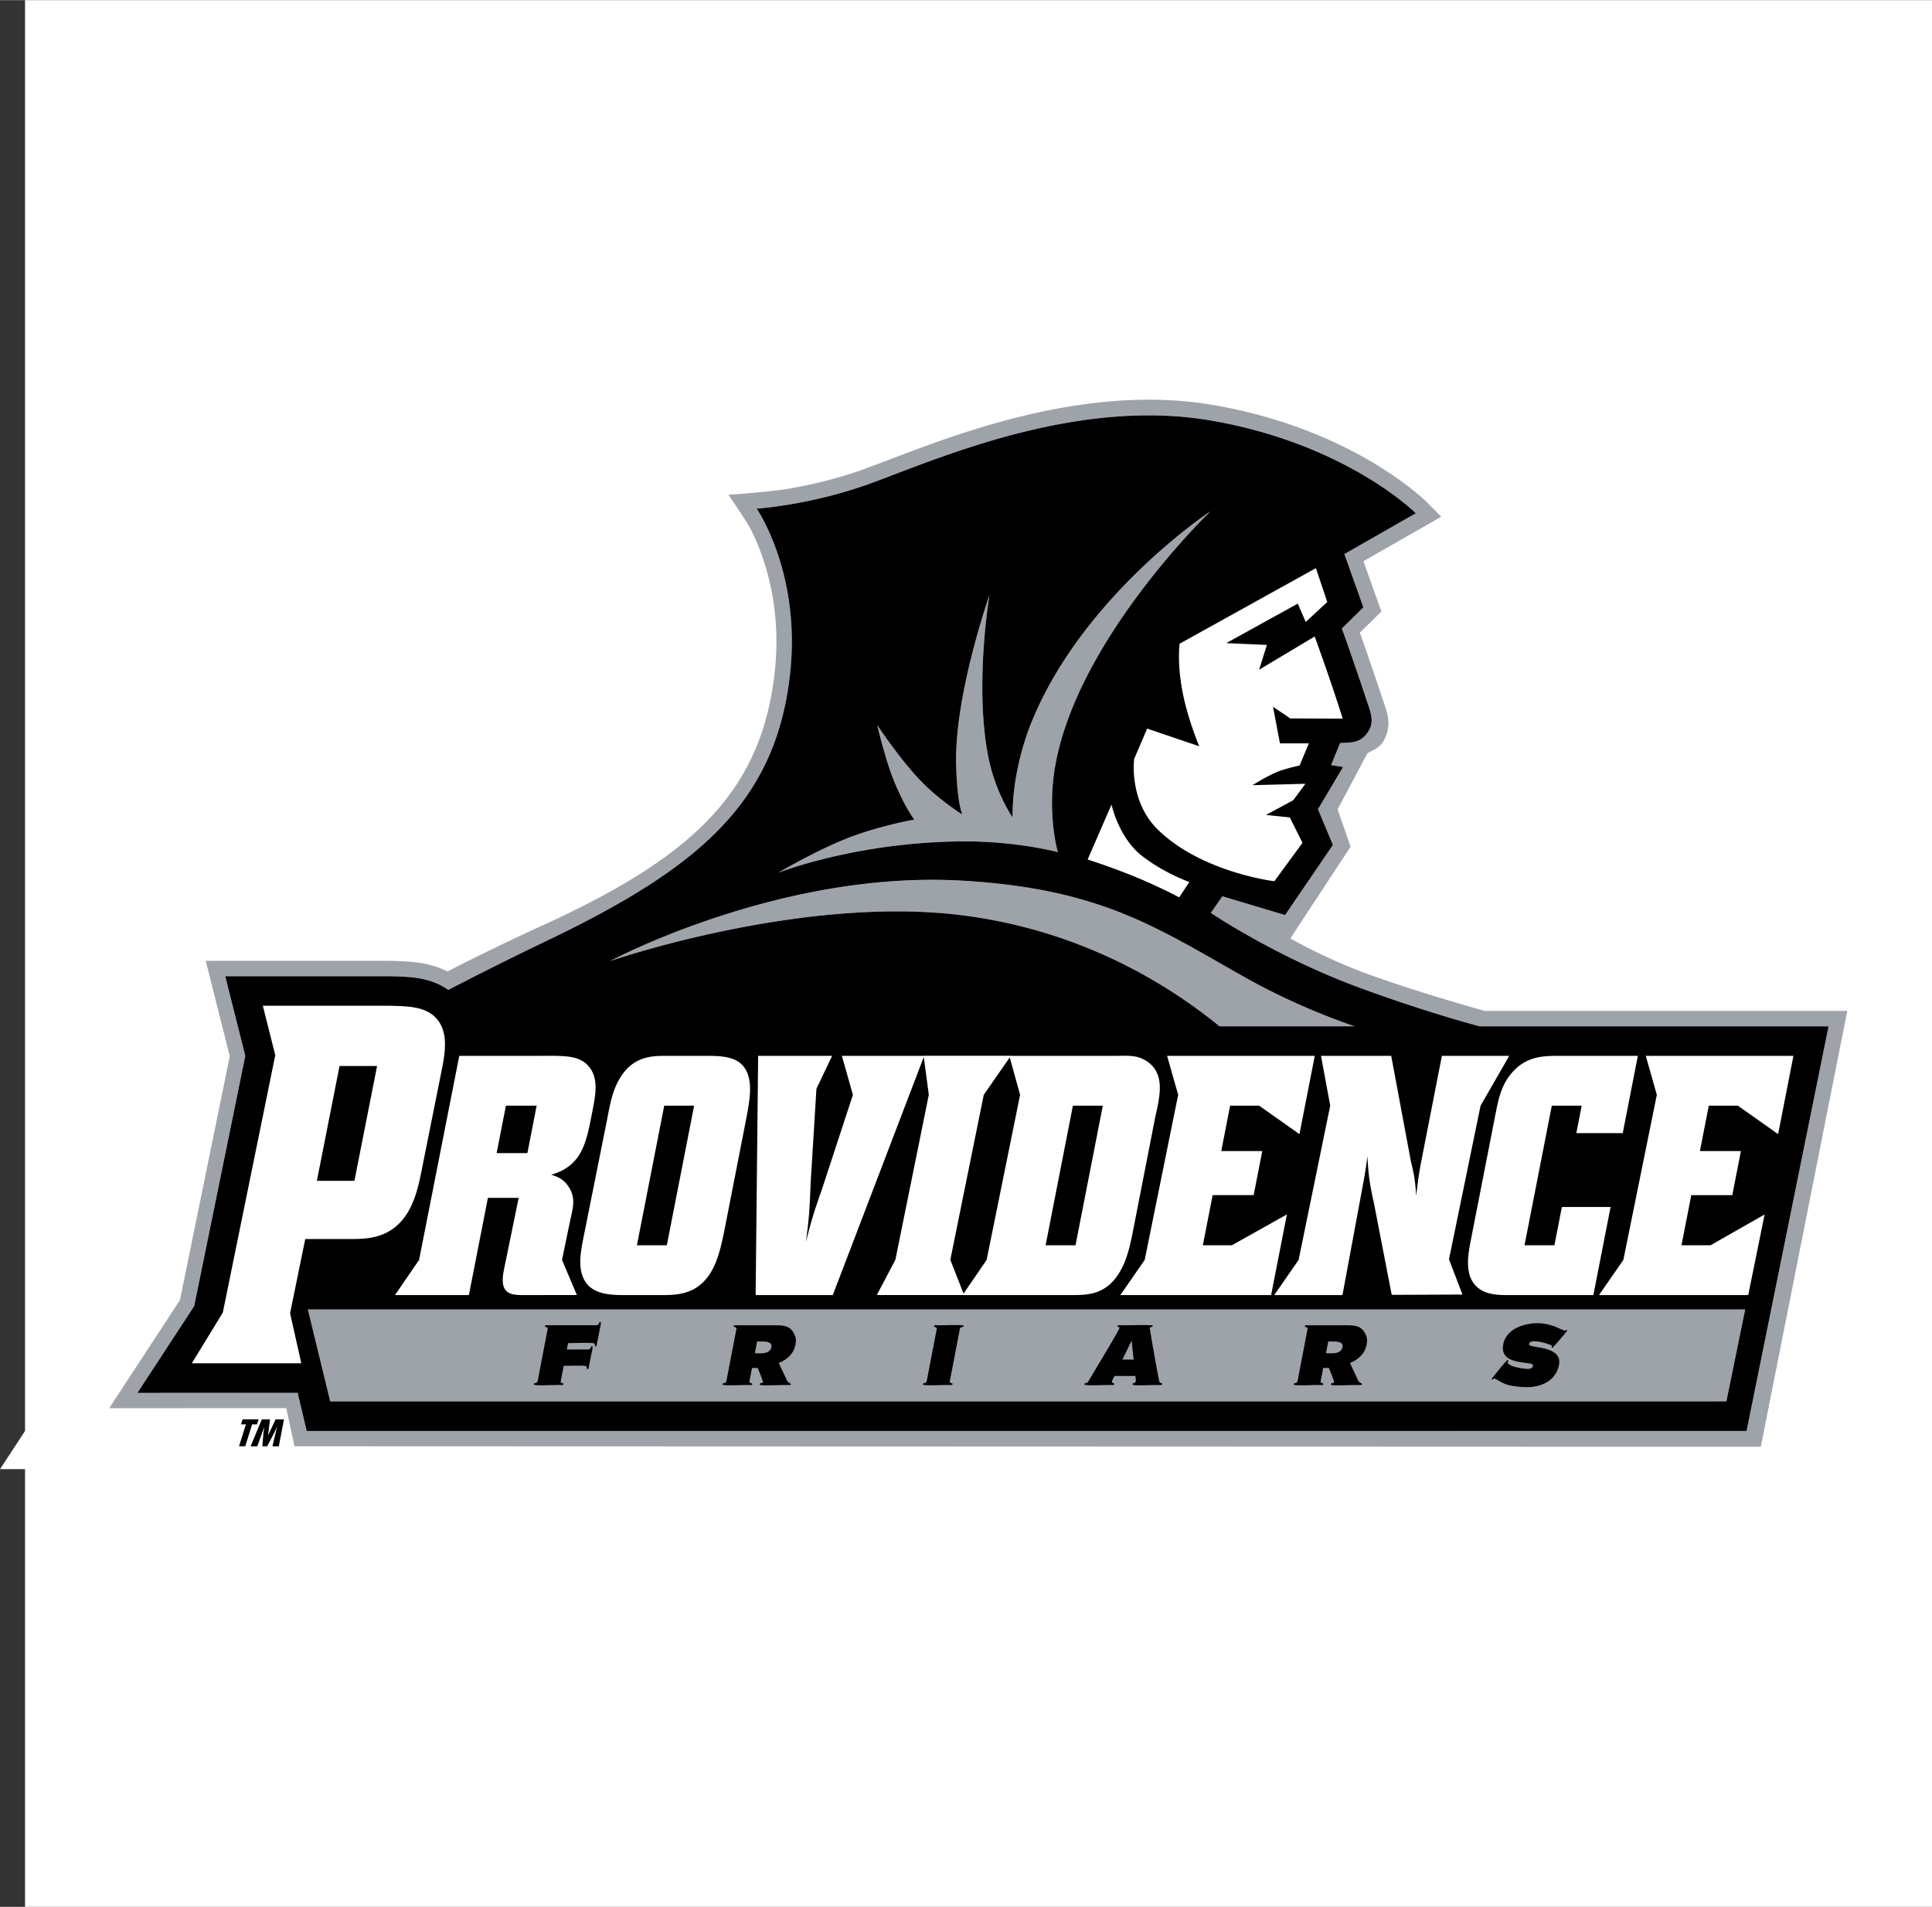 <svg xmlns="http://www.w3.org/2000/svg" width="2500" height="2468" viewBox="0 0 195.287 192.756"><rect x="0" y="0" width="195.287" height="192.756" fill="#333333" stroke="none"/><g fill-rule="evenodd" clip-rule="evenodd"><path fill="#fff" d="M2.531 0h192.756v192.756H2.531V0z"/><path d="M150.152 102.344c-3.576-1.01-8.099-2.365-11.927-3.762-3.211-1.172-6.062-2.649-7.4-3.387l-.333-.184 6.088-9.274-1.315-3.776 3.021-5.666.087-.05c.112-.064.292-.155.474-.251.18-.095.339-.185.437-.255.233-.169.452-.381.621-.68.463-.821.55-1.553.481-2.203-.035-.33-.11-.64-.197-.928-.089-.296-.192-.573-.278-.827 0 0-1.194-3.625-2.315-6.786l-.075-.213 2.173-2.137-1.814-5.087 7.867-4.497-1.468-1.474c-.139-.138-7.393-7.368-21.543-9.811-7.175-1.239-14.387-.19-20.572 1.43-6.132 1.606-11.364 3.811-14.691 5.018-2.9 1.053-5.667 1.663-7.707 2.011-1.563.267-4.737.514-6.068.61.241.357.571.847.863 1.285.542.814 1.126 1.712 1.299 2.039.378.719.87 1.777 1.329 3.134.925 2.733 1.722 6.689 1.174 11.544-1.358 12.027-8.262 18.589-23.381 25.499a228.828 228.828 0 0 0-9.692 4.69c-.913-.467-1.82-.705-2.593-.84-.942-.164-2.05-.209-3.168-.234l-18.67-.002 2.428 9.643-5.034 24.654-7.151 10.928L29 142.503l.833 3.852 148.212.053 8.742-44.062h-36.635v-.002z" fill="#fff" stroke="#fff" stroke-width="12" stroke-miterlimit="2.613"/><path d="M24.161 146.195l.696-2.217h-.494l.159-.506h1.621l-.159.506h-.498l-.696 2.217h-.629zm4.022.002h-.646l.463-1.961h-.008l-.312.672-.675 1.289h-.485l.102-1.305.085-.605.016-.051h-.008l-.708 1.961h-.675l1.133-2.723h.827l-.196 1.605h.008l.757-1.605h.844l-.522 2.723zm149.796.051l-148.212-.053-.833-3.852-17.899.002 7.151-10.928 5.035-24.654-2.428-9.643h18.67c1.119.027 2.226.072 3.168.236.772.135 1.679.373 2.593.84a226.928 226.928 0 0 1 9.692-4.691c15.119-6.909 22.023-13.472 23.381-25.499.548-4.854-.249-8.811-1.174-11.544a21.737 21.737 0 0 0-1.329-3.133c-.172-.328-.757-1.225-1.299-2.04-.292-.438-.622-.928-.863-1.284 1.331-.096 4.505-.343 6.068-.61 2.041-.348 4.807-.958 7.708-2.011 3.327-1.208 8.559-3.412 14.691-5.018 6.186-1.621 13.397-2.668 20.572-1.43 14.15 2.443 21.404 9.673 21.542 9.812l1.469 1.474-7.867 4.497 1.813 5.087-2.172 2.137.075.213a381.285 381.285 0 0 1 2.315 6.786c.086.254.189.53.278.827.087.289.162.598.196.928.069.65-.018 1.382-.48 2.203a2.122 2.122 0 0 1-.622.681c-.097.07-.256.16-.436.255-.182.096-.361.187-.474.251l-.088.05-3.02 5.666 1.315 3.776-6.088 9.275.333.184c1.338.738 4.189 2.215 7.4 3.385 3.828 1.398 8.35 2.754 11.926 3.764h36.631l-8.738 44.061z" fill="#fff"/><path d="M119.582 70.168c.545 2.681 1.638 5.256 1.638 5.256l-5.264-1.784-1.312 3.065s-.568 4.237 2.379 7.134c4.417 4.342 11.79 5.232 11.79 5.232l2.845-3.883-1.283-2.57-2.412-.249 2.755-1.481 1.239-1.668-5.348.14s1.562-.99 2.658-1.405c.796-.302 2.102-.585 2.102-.585l.931-2.238h-2.919l-.703-3.699 1.754 1.179 5.293.02c-1.209-3.85-2.832-8.305-2.832-8.305l-5.618 3.361.785-2.506-4.11-.182 7.232-3.99.803 1.852 2.174-2.017-1.147-3.423-13.773 7.639c-.001 0-.291 1.992.343 5.107zM112.353 81.316l-2.416 5.562s2.537.794 5.014 1.833c2.559 1.072 4.239 1.994 4.239 1.994l1.028-1.552s-2.567-.913-4.784-2.643c-2.372-1.85-3.081-5.194-3.081-5.194zM41.139 122.676c.902-1.408 1.259-3.232 1.55-4.723l1.968-9.828c.348-1.783.767-4.104-.845-5.471-1.075-.91-2.633-.951-4.401-.994H26.566l1.258 4.996-5.304 26.027-3.133 5.123h11.068l-1.133-5.061 1.532-7.502h4.387c1.845.001 4.247.001 5.898-2.567zm-6.818-14.924h3.794l-2.289 11.605h-3.795l2.29-11.605zM39.923 130.91h7.47l1.922-9.83h3.108l-1.5 7.326c-.429 2.232.49 2.502 1.869 2.502l5.516-.004-1.501-3.553.845-4.084c.319-1.34.503-2.238-.141-3.254-.514-.812-1.116-1.062-1.796-1.268 3.175-.941 3.544-3.254 4.167-6.441.308-1.574.616-3.15-.243-4.35s-2.327-1.199-3.559-1.232l-9.658.002-4.065 20.629-2.434 3.557zm11.215-19.148h3.108l-.938 4.795H50.2l.938-4.795z" fill="#fff"/><path d="M59.328 129.779c.908 1.096 2.571 1.131 3.838 1.131h3.684c1.756 0 4.123-.035 5.465-3.221.487-1.164.775-2.639 1.043-4.008l1.956-10.004c.389-1.986.703-3.596.347-4.863-.562-1.988-2.354-2.09-4.283-2.09h-3.972c-1.526 0-3.541 0-4.9 2.535-.667 1.199-.889 2.615-1.163 4.02l-2.364 11.807c-.308 1.576-.669 3.426.349 4.693zm7.813-18.019h3.022l-2.76 14.113h-3.022l2.76-14.113zM108.333 130.91c1.641 0 3.547-.035 4.908-2.434.694-1.197 1.012-2.672 1.3-4.145l2.21-11.305c.483-2.197 1.057-4.447-.78-5.721-.999-.693-1.987-.582-3.053-.582h-10.74l.003-.006h-8.823l.001.006h-8.265l1.117 3.941-3.075 9.385c-.918 2.637-1.09 3.219-1.676 5.48.298-2.262.361-2.877.481-5.994l.584-9.486 1.586-3.326h-7.479l-.254 24.186h7.8l9.196-24.066.51 3.816-3.381 16.688-1.875 3.557h8.668l-.003.006h11.04zm.117-19.15h3.022l-2.76 14.113h-3.022l2.76-14.113zm-12.391 15.588l3.382-16.688 2.626-3.777 1.045 3.783-3.382 16.686-2.334 3.408-1.337-3.412z" fill="#fff"/><path fill="#fff" d="M130.077 122.758l-5.559 3.117h-2.936l.991-5.07h4.145l.871-4.453h-4.146l.898-4.59h2.936l4.072 2.877 1.547-7.914h-14.924l1.117 3.941-3.382 16.688-2.465 3.556h15.241l1.594-8.152zM134.459 111.762l-3.194 15.592-2.465 3.557h6.895l2.188-11.783c.152-.926.226-1.303.327-2.262.116 1.611.117 2.312.687 4.848l1.777 9.174 7.152-.031-1.364-3.559 3.193-15.535 2.899-5.037h-6.808l-1.896 9.695c-.368 1.885-.47 2.398-.698 4.453-.115-1.473-.149-1.883-.548-3.527l-1.981-10.621h-7.096l.932 5.036z"/><path d="M148.663 125.395c-.328 1.678-.835 4.418 1.646 5.275.76.24 1.565.24 2.4.24h8.347l1.742-8.908h-4.922l-.757 3.871h-3.022l2.76-14.113h3.021l-.542 2.775h4.691l1.527-7.811h-7.973c-1.583 0-3.288.033-4.732 1.678-1.111 1.268-1.399 2.74-1.681 4.18l-2.505 12.813zM175.659 111.762l4.072 2.877 1.547-7.914h-14.924l1.117 3.941-3.382 16.688-2.465 3.556h15.085l1.655-8.146-5.465 3.111h-2.935l.991-5.07h4.146l.87-4.453h-4.145l.898-4.59h2.935z" fill="#fff"/><path d="M150.089 102.186c-3.576-1.01-8.098-2.365-11.926-3.764-3.211-1.17-6.062-2.647-7.4-3.385l-.333-.184 6.088-9.275-1.315-3.776 3.02-5.666.088-.05c.112-.065.292-.155.474-.251.18-.095.339-.185.436-.255.234-.17.453-.382.622-.681.463-.821.55-1.553.48-2.203a4.945 4.945 0 0 0-.196-.928c-.089-.297-.192-.572-.278-.827 0 0-1.195-3.625-2.315-6.786l-.075-.213 2.172-2.137-1.813-5.087 7.867-4.497-1.469-1.474c-.138-.139-7.392-7.368-21.542-9.812-7.175-1.238-14.387-.19-20.572 1.43-6.132 1.606-11.364 3.81-14.691 5.018-2.901 1.053-5.667 1.663-7.708 2.011-1.563.267-4.737.514-6.068.61.241.356.571.846.863 1.284.542.815 1.126 1.712 1.299 2.04.378.719.87 1.777 1.329 3.133.925 2.733 1.722 6.69 1.174 11.544-1.358 12.027-8.263 18.589-23.381 25.499a226.928 226.928 0 0 0-9.692 4.691 9.105 9.105 0 0 0-2.593-.84c-.943-.164-2.05-.209-3.168-.236h-18.67l2.428 9.643-5.035 24.654-7.151 10.928 17.899-.002.833 3.852 148.212.053 8.741-44.062h-36.634v.001zm26.456 42.46l-145.541-.004-.918-3.852-16.195.004 5.738-8.77 5.166-25.299-2.027-8.053h16.679c1.038.023 2.05.061 2.925.213.914.16 1.966.475 2.941 1.17a386.386 386.386 0 0 1 10.283-5.123c15.09-7.264 22.803-13.863 24.258-26.747 1.159-10.257-3.365-16.781-3.365-16.781s5.445-.352 11.449-2.531c6.593-2.393 20.73-8.749 34.471-6.377 13.727 2.37 20.703 9.374 20.703 9.374l-7.218 4.126 1.92 5.385-2.175 2.139c1.213 3.337 2.723 7.921 2.723 7.921.317.923.463 1.684-.061 2.505-.469.735-1.069 1.048-1.934 1.1l-.909.054-.906 2.231 1.209.183-2.537 4.278 1.51 3.606-4.833 7.089-6.343-1.895-1.164 1.677s6.655 4.509 15.239 7.642c5.821 2.123 10.126 3.342 11.932 3.824h35.27l-8.29 40.911z" fill="#9ea3aa"/><path d="M106.931 86.131s-1.145-3.821-.257-8.787c2.295-12.833 15.678-25.67 15.678-25.67s-12.6 8.315-17.913 20.903c-2.303 5.455-2.08 10.049-2.08 10.049s-1.711-2.427-2.441-6.035c-1.458-7.203.095-16.449.095-16.449s-3.529 10.071-3.366 17.079c.092 3.963.625 5.112.625 5.112s-1.987-1.255-3.716-2.92c-2.326-2.238-4.886-6.132-4.886-6.132s.841 3.602 1.733 5.743c1.095 2.63 2.015 3.819 2.015 3.819s-3.654.635-6.947 1.956c-3.201 1.283-6.826 3.422-6.826 3.422s7.743-3.081 18.546-3.178c5.512-.048 9.74 1.088 9.74 1.088zM97.13 92.5c12.026 1.481 20.834 6.91 26.134 11.236l13.658.002c-2.574-.887-6.657-2.475-10.892-4.846-9.016-5.052-14.576-9.039-28.719-9.875-18.454-1.093-35.641 8.127-35.641 8.127s19.19-6.647 35.46-4.644zM33.379 141.66l141.124-.004 1.9-9.293-145.283.002 2.259 9.295z" fill="#9ea3aa"/><path d="M149.563 103.738c-1.806-.482-6.11-1.701-11.932-3.824-8.584-3.133-15.239-7.642-15.239-7.642l1.164-1.677 6.343 1.895 4.833-7.089-1.51-3.606 2.537-4.278-1.209-.183.906-2.231.909-.054c.864-.052 1.465-.365 1.934-1.1.523-.821.378-1.583.061-2.505 0 0-1.51-4.584-2.723-7.921l2.175-2.139-1.92-5.385 7.218-4.126s-6.977-7.004-20.703-9.374c-13.741-2.372-27.878 3.984-34.471 6.377-6.004 2.179-11.449 2.531-11.449 2.531s4.524 6.523 3.365 16.781c-1.455 12.883-9.167 19.482-24.258 26.747a383.35 383.35 0 0 0-10.283 5.123c-.975-.695-2.027-1.01-2.941-1.17-.875-.152-1.887-.189-2.925-.213H22.767l2.027 8.053-5.166 25.299-5.738 8.77 16.195-.004.918 3.852 145.541.004 8.288-40.908h-35.269v-.003zm8.019 2.987h7.973l-1.527 7.811h-4.691l.542-2.775h-3.021l-2.76 14.113h3.022l.757-3.871h4.922l-1.742 8.908h-8.347c-.835 0-1.641 0-2.4-.24-2.48-.857-1.974-3.598-1.646-5.275l2.506-12.812c.281-1.439.569-2.912 1.681-4.18 1.443-1.646 3.148-1.679 4.731-1.679zm-16.958 0l1.981 10.621c.398 1.645.433 2.055.548 3.527.229-2.055.33-2.568.698-4.453l1.896-9.695h6.808l-2.899 5.037-3.193 15.535 1.364 3.559-7.152.031-1.777-9.174c-.569-2.535-.57-3.236-.687-4.848-.102.959-.175 1.336-.327 2.262l-2.188 11.783H128.8l2.465-3.557 3.194-15.592-.931-5.037h7.096v.001zm-51.995 24.179l1.875-3.557 3.381-16.688-.51-3.816-9.196 24.066h-7.8l.254-24.186h7.479l-1.586 3.326-.584 9.486c-.12 3.117-.184 3.732-.481 5.994.586-2.262.758-2.844 1.676-5.48l3.075-9.385-1.117-3.941h8.265l-.001-.006h8.823l-.003.006h10.74c1.065 0 2.054-.111 3.053.582 1.837 1.273 1.264 3.523.78 5.721l-2.21 11.305c-.288 1.473-.605 2.947-1.3 4.145-1.361 2.398-3.268 2.434-4.908 2.434h-11.04l.003-.006h-8.668zm27.078-3.55l3.382-16.688-1.117-3.941h14.925l-1.548 7.914-4.071-2.877h-2.937l-.897 4.59h4.146l-.871 4.453h-4.145l-.991 5.07h2.936l5.56-3.117-1.594 8.152h-15.241l2.463-3.556zm17.305-69.933l1.147 3.423-2.174 2.017-.803-1.852L123.95 65l4.108.184-.785 2.506 5.618-3.361s1.623 4.455 2.832 8.305l-5.293-.02-1.754-1.179.703 3.699h2.919l-.931 2.238s-1.306.283-2.102.585c-1.096.415-2.658 1.405-2.658 1.405l5.348-.14-1.239 1.668-2.755 1.481 2.412.249 1.283 2.57-2.845 3.883s-7.373-.89-11.79-5.232c-2.947-2.897-2.379-7.134-2.379-7.134l1.312-3.065 5.264 1.784s-1.093-2.575-1.638-5.256c-.634-3.115-.344-5.107-.344-5.107l13.776-7.642zm-12.794 31.733l-1.028 1.552s-1.681-.922-4.239-1.994a65.049 65.049 0 0 0-5.014-1.833l2.416-5.562s.71 3.344 3.081 5.195c2.216 1.729 4.784 2.642 4.784 2.642zM85.471 84.8c3.293-1.321 6.947-1.956 6.947-1.956s-.92-1.189-2.015-3.819c-.892-2.141-1.733-5.743-1.733-5.743s2.56 3.894 4.886 6.132c1.729 1.665 3.716 2.92 3.716 2.92s-.533-1.149-.625-5.112c-.163-7.008 3.366-17.079 3.366-17.079s-1.553 9.246-.095 16.449c.73 3.607 2.441 6.035 2.441 6.035s-.223-4.594 2.08-10.049c5.313-12.588 17.913-20.903 17.913-20.903s-13.383 12.836-15.678 25.67c-.888 4.965.257 8.787.257 8.787s-4.228-1.136-9.74-1.086c-10.803.097-18.546 3.178-18.546 3.178s3.625-2.141 6.826-3.424zm11.84 4.217c14.143.837 19.704 4.823 28.719 9.875 4.234 2.371 8.317 3.959 10.892 4.846l-13.658-.002c-5.3-4.326-14.107-9.755-26.134-11.236-16.27-2.003-35.46 4.645-35.46 4.645s17.187-9.221 35.641-8.128zM62.506 109.26c1.359-2.535 3.374-2.535 4.9-2.535h3.972c1.929 0 3.722.102 4.283 2.09.356 1.268.042 2.877-.347 4.863l-1.956 10.004c-.268 1.369-.556 2.844-1.043 4.008-1.342 3.186-3.709 3.221-5.465 3.221h-3.684c-1.267 0-2.93-.035-3.838-1.131-1.019-1.268-.657-3.117-.349-4.693l2.364-11.807c.275-1.405.497-2.821 1.163-4.02zm-16.082-2.535l9.658-.002c1.231.033 2.699.033 3.559 1.232s.551 2.775.243 4.35c-.623 3.188-.992 5.5-4.167 6.441.68.205 1.282.455 1.796 1.268.644 1.016.46 1.914.141 3.254l-.845 4.084 1.501 3.553-5.516.004c-1.379 0-2.298-.27-1.869-2.502l1.5-7.326h-3.108l-1.922 9.83h-7.47l2.436-3.557 4.063-20.629zm-15.57 18.519l-1.532 7.502 1.133 5.061H19.387l3.133-5.123 5.304-26.027-1.258-4.996h12.845c1.768.043 3.326.084 4.401.994 1.612 1.367 1.193 3.688.845 5.471l-1.968 9.828c-.292 1.49-.648 3.314-1.55 4.723-1.651 2.568-4.053 2.568-5.897 2.568h-4.388v-.001zm143.649 16.412l-141.124.004-2.259-9.295 145.283-.002-1.9 9.293zm1.468-25.304l-.87 4.453h-4.146l-.991 5.07h2.936l5.465-3.111-1.655 8.146h-15.085l2.465-3.557 3.382-16.688-1.117-3.941h14.925l-1.547 7.914-4.072-2.877h-2.936l-.897 4.59h4.143v.001z"/><path d="M25.983 143.979l.16-.506h-1.621l-.159.506h.494l-.696 2.216h.628l.696-2.216h.498zM27.103 145.08h-.008l.196-1.605h-.827l-1.133 2.722h.675l.708-1.961h.009l-.016.051-.085.606-.101 1.304h.485l.675-1.289.312-.672h.008l-.463 1.961h.645l.522-2.722h-.845l-.757 1.605zM54.246 111.762h-3.108l-.938 4.795h3.109l.937-4.795zM111.473 111.76h-3.023l-2.76 14.113h3.023l2.76-14.113zM103.111 110.666l-1.045-3.783-2.626 3.777-3.381 16.688 1.337 3.412 2.333-3.408 3.382-16.686zM38.115 107.752h-3.794l-2.29 11.605h3.795l2.289-11.605zM70.163 111.76h-3.022l-2.76 14.113h3.022l2.76-14.113zM59.798 136.764c-.083.432-.173.857-.256 1.289-.013.07-.035.355-.144.355-.16 0 .052-.312-.271-.338-.239-.025-.491-.025-.726-.025-.479 0-.952.018-1.423.018l-.296 1.541c-.057.293.306.154.274.32-.021.111-.242.076-.301.076-.586-.008-1.172.027-1.752.027-.143 0-.979.025-.954-.104.031-.166.346-.053.397-.32l1.008-5.246c.055-.285-.307-.156-.274-.32.02-.104.241-.078.3-.078h4.872c.353 0 .285-.346.428-.346.134 0-.028.623-.051.744-.088.459-.186.926-.276 1.393-.012.061-.035.355-.144.355-.16 0 .058-.303-.279-.338-.272-.025-.566-.025-.843-.025-.555 0-1.114.025-1.668.025l-.124.641h2.117c.353 0 .283-.338.426-.338.136 0-.016.573-.04.694zM76.299 136.789l.228-1.186h.496c.361 0 1.054.025.952.555-.113.588-.728.641-1.165.641-.168 0-.343-.01-.511-.01zm3.648 3.135c.013-.07-.308-.191-.367-.32l-.859-1.828c.848-.346 1.509-.943 1.685-1.861.058-.303.069-.623-.041-.881-.407-1.031-1.07-1.074-2.154-1.074H74.34c-.051 0-.168 0-.183.078-.032.164.329.035.274.32l-1.008 5.246c-.051.268-.366.154-.397.32-.025.129.812.104.955.104.58 0 1.174-.035 1.752-.027.059 0 .279.035.301-.076.031-.166-.328-.045-.274-.32l.254-1.326h.579c.075.182.542 1.334.525 1.42-.028.148-.307.07-.337.227-.027.137.828.104.971.104.622 0 1.258-.035 1.878-.027.058-.003.298.024.317-.079zM94.709 133.959c.578.008 1.171-.018 1.75-.018.143 0 .979-.025.956.096-.03.156-.344.043-.397.32l-1.008 5.246c-.053.275.306.154.274.32-.021.111-.242.076-.301.076-.578-.008-1.172.027-1.752.027-.143 0-.979.025-.954-.104.031-.166.346-.053.397-.32l1.008-5.246c.055-.285-.306-.156-.275-.32.022-.102.243-.077.302-.077zM114.589 137.43h-1.135l.933-1.922.202 1.922zm1.93-3.403c.011-.051-.08-.061-.114-.061-.348-.025-.7-.025-1.053-.025-.706 0-1.425.025-2.129.018-.059 0-.249-.018-.266.068-.028.148.219.088.195.209-.055.285-2.67 4.588-3.072 5.279-.062.104-.11.225-.229.27-.071.025-.223.025-.243.129-.026.139.861.113 1.021.113.588 0 1.19-.035 1.786-.027.066 0 .188.027.209-.086.025-.129-.26-.086-.222-.285.024-.131.187-.406.256-.545h2.108c.012.111.06.432.041.527-.045.234-.311.174-.334.295-.031.164.792.121.943.121.604 0 1.215-.027 1.818-.027.06 0 .225.018.244-.086.025-.129-.233-.096-.272-.199-.106-.277-.997-5.393-.983-5.461.029-.149.266-.07.296-.227zM134.031 136.789l.229-1.186h.495c.361 0 1.054.025.951.555-.112.588-.728.641-1.164.641-.168 0-.343-.01-.511-.01zm3.649 3.135c.013-.07-.308-.191-.367-.32l-.858-1.828c.848-.346 1.509-.943 1.685-1.861.059-.303.069-.623-.04-.881-.407-1.031-1.071-1.074-2.154-1.074h-3.872c-.051 0-.169 0-.184.078-.031.164.33.035.274.32l-1.008 5.246c-.051.268-.365.154-.397.32-.024.129.812.104.954.104.58 0 1.175-.035 1.753-.027.059 0 .279.035.301-.076.031-.166-.328-.045-.274-.32l.254-1.326h.58c.074.182.542 1.334.525 1.42-.029.148-.308.07-.338.227-.026.137.828.104.971.104.622 0 1.259-.035 1.879-.027.057-.003.295.024.316-.079zM156.871 136.08l-.015-.053c-.418-.234-1.258-.449-1.778-.449-.177 0-.468.025-.516.277-.04.207.57.268.716.293.994.166 2.572.434 2.307 1.809-.322 1.68-1.87 2.26-3.264 2.26a9.148 9.148 0 0 1-1.632-.164c-.641-.121-1.055-.416-1.588-.701l-.048-.008c-.06 0-.135.086-.222.104l-.056-.061c.01-.053.052-.096.084-.131.204-.232 1.407-1.773 1.545-1.791l.064.061c-.02.053-.045.104-.056.156-.087.449 1.622.691 2.001.691.193 0 .483-.025.533-.285.054-.277-.466-.285-.646-.312-1.122-.146-2.653-.311-2.35-1.895.309-1.602 2.19-2.129 3.459-2.129.588 0 1.152.121 1.672.303.188.068.989.449 1.09.449.059 0 .107-.078.185-.086l.054.068c-.04.121-1.297 1.594-1.498 1.766-.091 0-.062-.104-.041-.172z"/></g></svg>